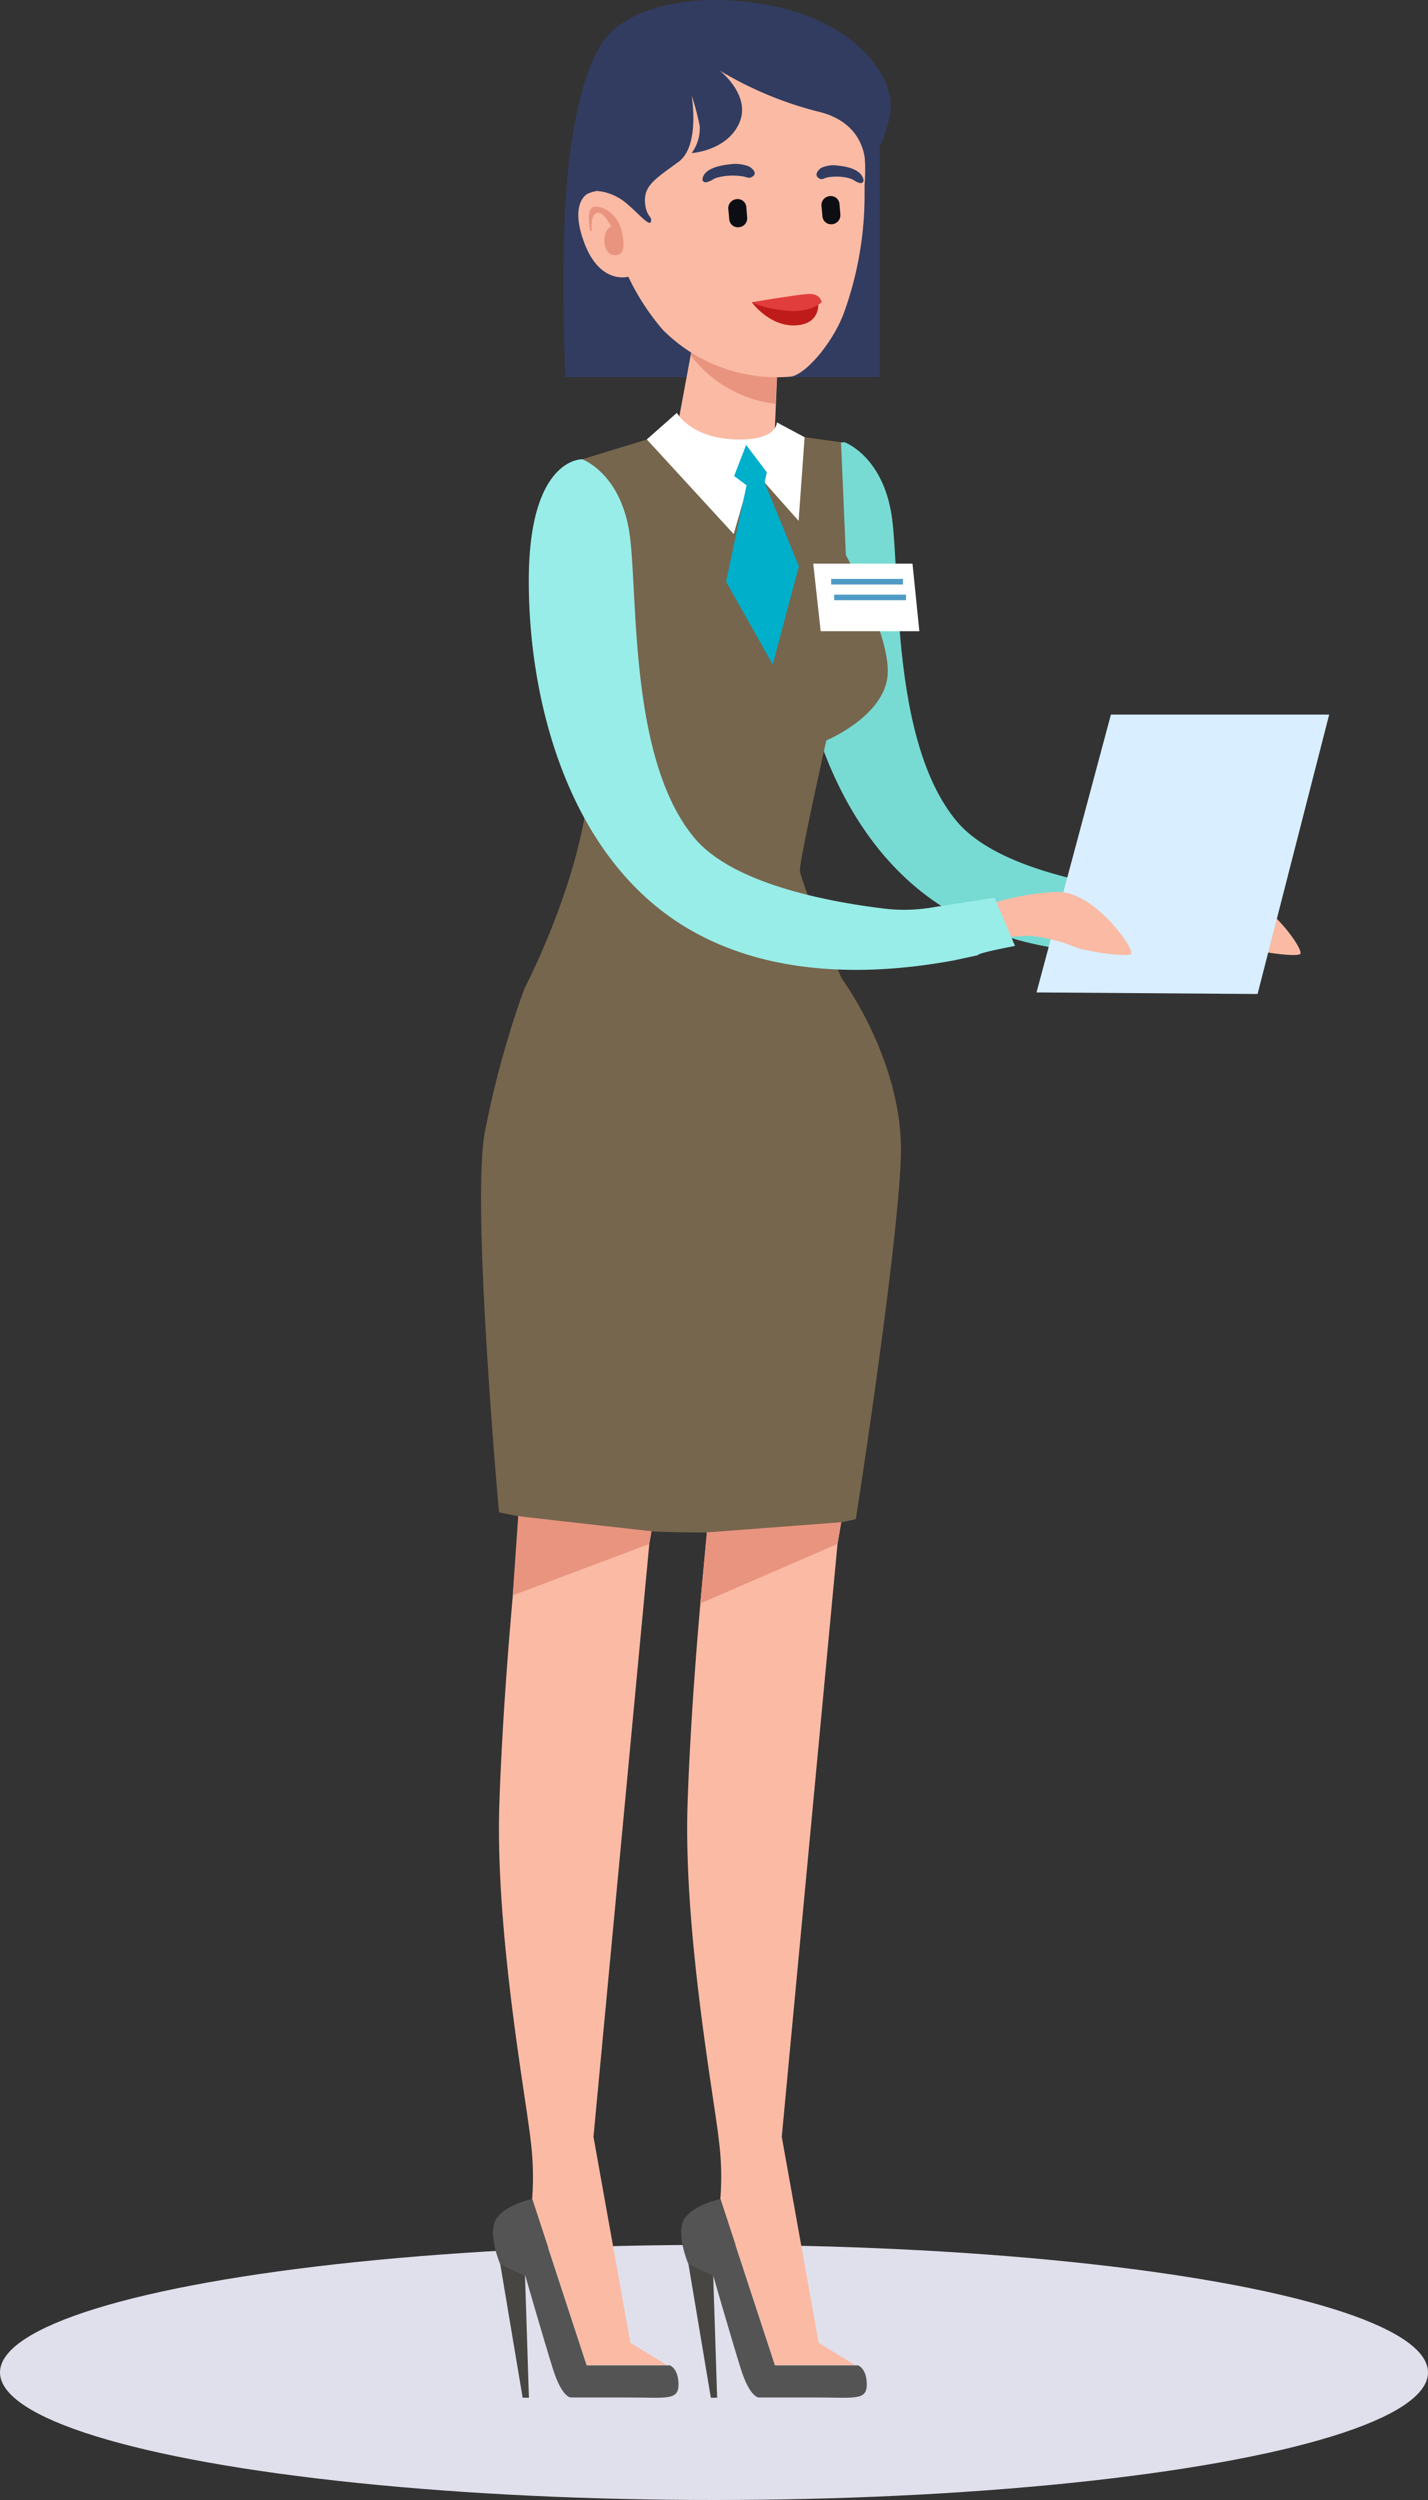 <?xml version="1.0" encoding="UTF-8"?> <svg xmlns="http://www.w3.org/2000/svg" viewBox="0 0 200 350"><rect x="0" y="0" width="200" height="350" fill="#333333" stroke="none"/> <defs> <style>.cls-1{fill:#e0e0ec;}.cls-2{fill:#313c60;}.cls-3{fill:#77dbd3;}.cls-4{fill:#fabaa4;}.cls-5{fill:#545454;}.cls-6{fill:#474642;}.cls-7{fill:#76664d;}.cls-8{fill:#fff;}.cls-9{fill:#e9947f;}.cls-10{fill:#4e9bc6;}.cls-11{fill:#00afca;}.cls-12{fill:#0d0e13;fill-rule:evenodd;}.cls-13{fill:#d9eeff;}.cls-14{fill:#98ede8;}.cls-15{fill:#bf1b1b;}.cls-16{fill:#e23d3d;}</style> </defs> <g id="svg"> <ellipse class="cls-1" cx="100" cy="332.14" rx="100" ry="17.86"></ellipse> <path class="cls-2" d="M123.21,20.49V52.8h-44s-1-18.08.55-30.78S84.54,5.71,84.54,5.71Z"></path> <path class="cls-3" d="M178.85,130.25c-5.83,1.12-5.11,1.07-5.11,1.07l-3.28.72c-8.3,1.53-25,3.51-38.48-5.11-15.66-10-21.24-31.16-21.18-48.23s7.48-16.79,7.48-16.79,5.62,2,6.7,11,0,31.22,9,42.05c5.2,6.24,18,8.85,26.55,9.89a23.68,23.68,0,0,0,7.13-.22l7.36-1.22Z"></path> <path class="cls-4" d="M71.88,177.1s3.61,2.13,13.67,1.88,12.19-2.52,12.19-2.52l-6.8,39.69-7.82,83L88.29,328l5.1,3.11H82.16l-7.63-23.28a40.36,40.36,0,0,0-.2-8.09c-.54-5.38-5-29.1-4.39-47.23S72.63,215,72.63,215Z"></path> <path class="cls-5" d="M74.53,307.87l7.63,23.28H93.82s1.21.44,1.21,2.69-1.7,1.81-6.93,1.81H80s-1.26.16-2.58-4.06-3.85-13-3.85-13L70.06,317s-1.92-4.5-.49-6.47S74.53,307.87,74.53,307.87Z"></path> <polygon class="cls-6" points="70.06 316.96 73.2 335.68 74.08 335.68 73.53 318.55 70.06 316.96"></polygon> <path class="cls-4" d="M98.25,177.1s3.61,2.13,13.66,1.88,12.2-2.52,12.2-2.52l-6.81,39.69-7.81,83L114.66,328l5.09,3.11H108.53l-7.64-23.28a39.39,39.39,0,0,0-.2-8.09c-.54-5.38-5-29.1-4.39-47.23S99,215,99,215Z"></path> <path class="cls-5" d="M100.89,307.87l7.64,23.28h11.66s1.21.44,1.21,2.69-1.71,1.81-6.93,1.81h-8.14s-1.27.16-2.59-4.06-3.85-13-3.85-13L96.42,317s-1.92-4.5-.49-6.47S100.89,307.87,100.89,307.87Z"></path> <polygon class="cls-6" points="96.42 316.96 99.56 335.68 100.44 335.68 99.89 318.55 96.42 316.96"></polygon> <path class="cls-7" d="M73.43,138.44a134.54,134.54,0,0,0-5.54,20.13c-1.88,10.31,2,53.16,2,53.16a138.72,138.72,0,0,0,27.85,2.81c15.58,0,22.13-1.87,22.13-1.87s5.81-37.24,6.3-50.58-8.32-25.16-8.32-25.16Z"></path> <path class="cls-7" d="M117.79,61.91l.68,15.81s6.66,11.81,5.79,17.29-8.53,8.65-8.53,8.65-3.68,16.44-3.7,18.12,7.37,18.77,7.37,18.77-1.7,4.84-20.67,4.42-25.3-6.53-25.3-6.53,10.54-20,9.06-34.78-.95-39.36-.95-39.36l13.78-4.22,15.59.89Z"></path> <path class="cls-4" d="M97.14,47.53l-2.26,12.2a6,6,0,0,0,5.71,4.69,9.25,9.25,0,0,0,7.89-3.36l.68-16Z"></path> <path class="cls-8" d="M108.8,59.13s.13,2.64-6,2.38-8-3.71-8-3.71l-4.21,3.72,12.17,13.25,2.63-9.13,6.46,7.28.84-11.71Z"></path> <polygon class="cls-9" points="117.3 216.15 98.08 224.48 98.99 214.54 117.82 213.11 117.3 216.15"></polygon> <polygon class="cls-9" points="90.94 216.15 71.81 223.35 72.58 212.27 91.24 214.38 90.94 216.15"></polygon> <path class="cls-9" d="M96.73,49.73l.41-2.2h0l11.68,4.76-.18,4.24A17.17,17.17,0,0,1,102,54.36,17.53,17.53,0,0,1,96.73,49.73Z"></path> <polygon class="cls-8" points="127.8 78.91 113.9 78.91 114.94 88.37 128.76 88.37 127.8 78.91"></polygon> <rect class="cls-10" x="116.41" y="81.05" width="10.06" height="0.78"></rect> <rect class="cls-10" x="116.83" y="83.25" width="10.06" height="0.78"></rect> <polygon class="cls-11" points="102.82 66.64 104.56 67.95 101.69 81.44 108.22 93.03 111.89 79.29 107.09 67.55 107.4 66.12 104.5 62.29 102.82 66.64"></polygon> <path class="cls-4" d="M121.09,25.85v1.42a48.54,48.54,0,0,1-2.83,16.36c-1.58,4.4-5.55,8.94-7.57,9.1a22.46,22.46,0,0,1-17.9-6.6A33.26,33.26,0,0,1,88,38.74s-3.89,1.15-6.11-4.6.39-7,.39-7A4.74,4.74,0,0,1,86,27a5.6,5.6,0,0,1,2.36,1.35S84.91,16.46,86.8,10.45,101.29-.74,112,4.93,121.09,25.85,121.09,25.85Z"></path> <path class="cls-9" d="M82.64,32.28s-.5-2.63.24-3.19,3.57.3,4.25,3.48-.53,3.22-1.27,3.13-1.45-1.21-1.15-2.62.91-1.27.91-1.27-1-2.25-2-2-.74,2.53-.74,2.53Z"></path> <path class="cls-2" d="M102.28,23a5.14,5.14,0,0,1,2.61.3c.34.16,1.2.87.61,1.34s-.92.13-1.45.05a9.42,9.42,0,0,0-2-.09,7.8,7.8,0,0,0-1.65.28c-.53.16-1,.61-1.57.64A.42.42,0,0,1,98.4,25C98.68,23.49,101.13,23.11,102.28,23Z"></path> <path class="cls-2" d="M117.36,23.19a4,4,0,0,0-2.33.31c-.3.16-1,.87-.49,1.34s.83.13,1.3,0a7.58,7.58,0,0,1,1.78-.1,6,6,0,0,1,1.5.27c.48.16.94.61,1.43.63a.39.39,0,0,0,.38-.49C120.62,23.65,118.4,23.28,117.36,23.19Z"></path> <path class="cls-2" d="M100.79,9.87s4.48,3.48,2.74,7.37-6.66,4.19-6.66,4.19A5.83,5.83,0,0,0,98,17.65a34.11,34.11,0,0,0-1.14-4.3s1.24,7.06-1.83,9.31-4.81,3.27-4.7,5.52,1.12,2.09.82,2.89-2.81-2.52-4.61-3.43a6.93,6.93,0,0,0-2.82-.89S82,12.43,83.73,7.31,94.81-1.59,107.36.66s18,10.12,17.35,14.94a16,16,0,0,1-3.53,8s.68-6.3-6.69-8A51,51,0,0,1,100.79,9.87Z"></path> <path class="cls-12" d="M116.2,27.46h0a1.26,1.26,0,0,0-1.15,1.32l.14,1.55a1.21,1.21,0,0,0,1.36,1.06h0a1.27,1.27,0,0,0,1.15-1.33l-.13-1.55A1.21,1.21,0,0,0,116.2,27.46Z"></path> <path class="cls-12" d="M103.18,27.88h0A1.27,1.27,0,0,0,102,29.2l.14,1.55a1.21,1.21,0,0,0,1.36,1.06h0a1.26,1.26,0,0,0,1.15-1.32l-.13-1.55A1.21,1.21,0,0,0,103.18,27.88Z"></path> <path class="cls-4" d="M161.55,126.86a34.36,34.36,0,0,1,10.25-2c5.24-.08,10.93,8.15,10.31,8.69s-7-.46-8.15-1.08a22.33,22.33,0,0,0-6-1.46c-1.08,0-4.06.25-4.06.25Z"></path> <polygon class="cls-13" points="145.17 138.94 155.59 100.04 186.16 100.04 176.13 139.16 145.17 138.94"></polygon> <path class="cls-4" d="M137.84,126.86a34.46,34.46,0,0,1,10.26-2c5.23-.08,10.93,8.15,10.31,8.69s-7-.46-8.15-1.08a22.33,22.33,0,0,0-6-1.46c-1.08,0-4.06.25-4.06.25Z"></path> <path class="cls-14" d="M142.16,132.43c-5.83,1.12-5.16,1.29-5.16,1.29l-3.27.71c-8.31,1.54-25,3.51-38.48-5.11C79.58,119.3,74,98.17,74.06,81.1s7.48-16.8,7.48-16.8,5.63,2,6.71,11,0,31.22,9,42c5.2,6.25,18,8.86,26.55,9.9a23.67,23.67,0,0,0,7.13-.22l8.36-1.29Z"></path> <path class="cls-15" d="M114.61,42.67s.2,2.82-3.37,2.89-5.95-3.25-5.95-3.25l5.84.58Z"></path> <path class="cls-16" d="M115.07,42.31s-1.5,1.55-5,1.18-4.76-1.18-4.76-1.18,5.88-1,7.76-1.15S115.07,42.31,115.07,42.31Z"></path> </g> </svg> 